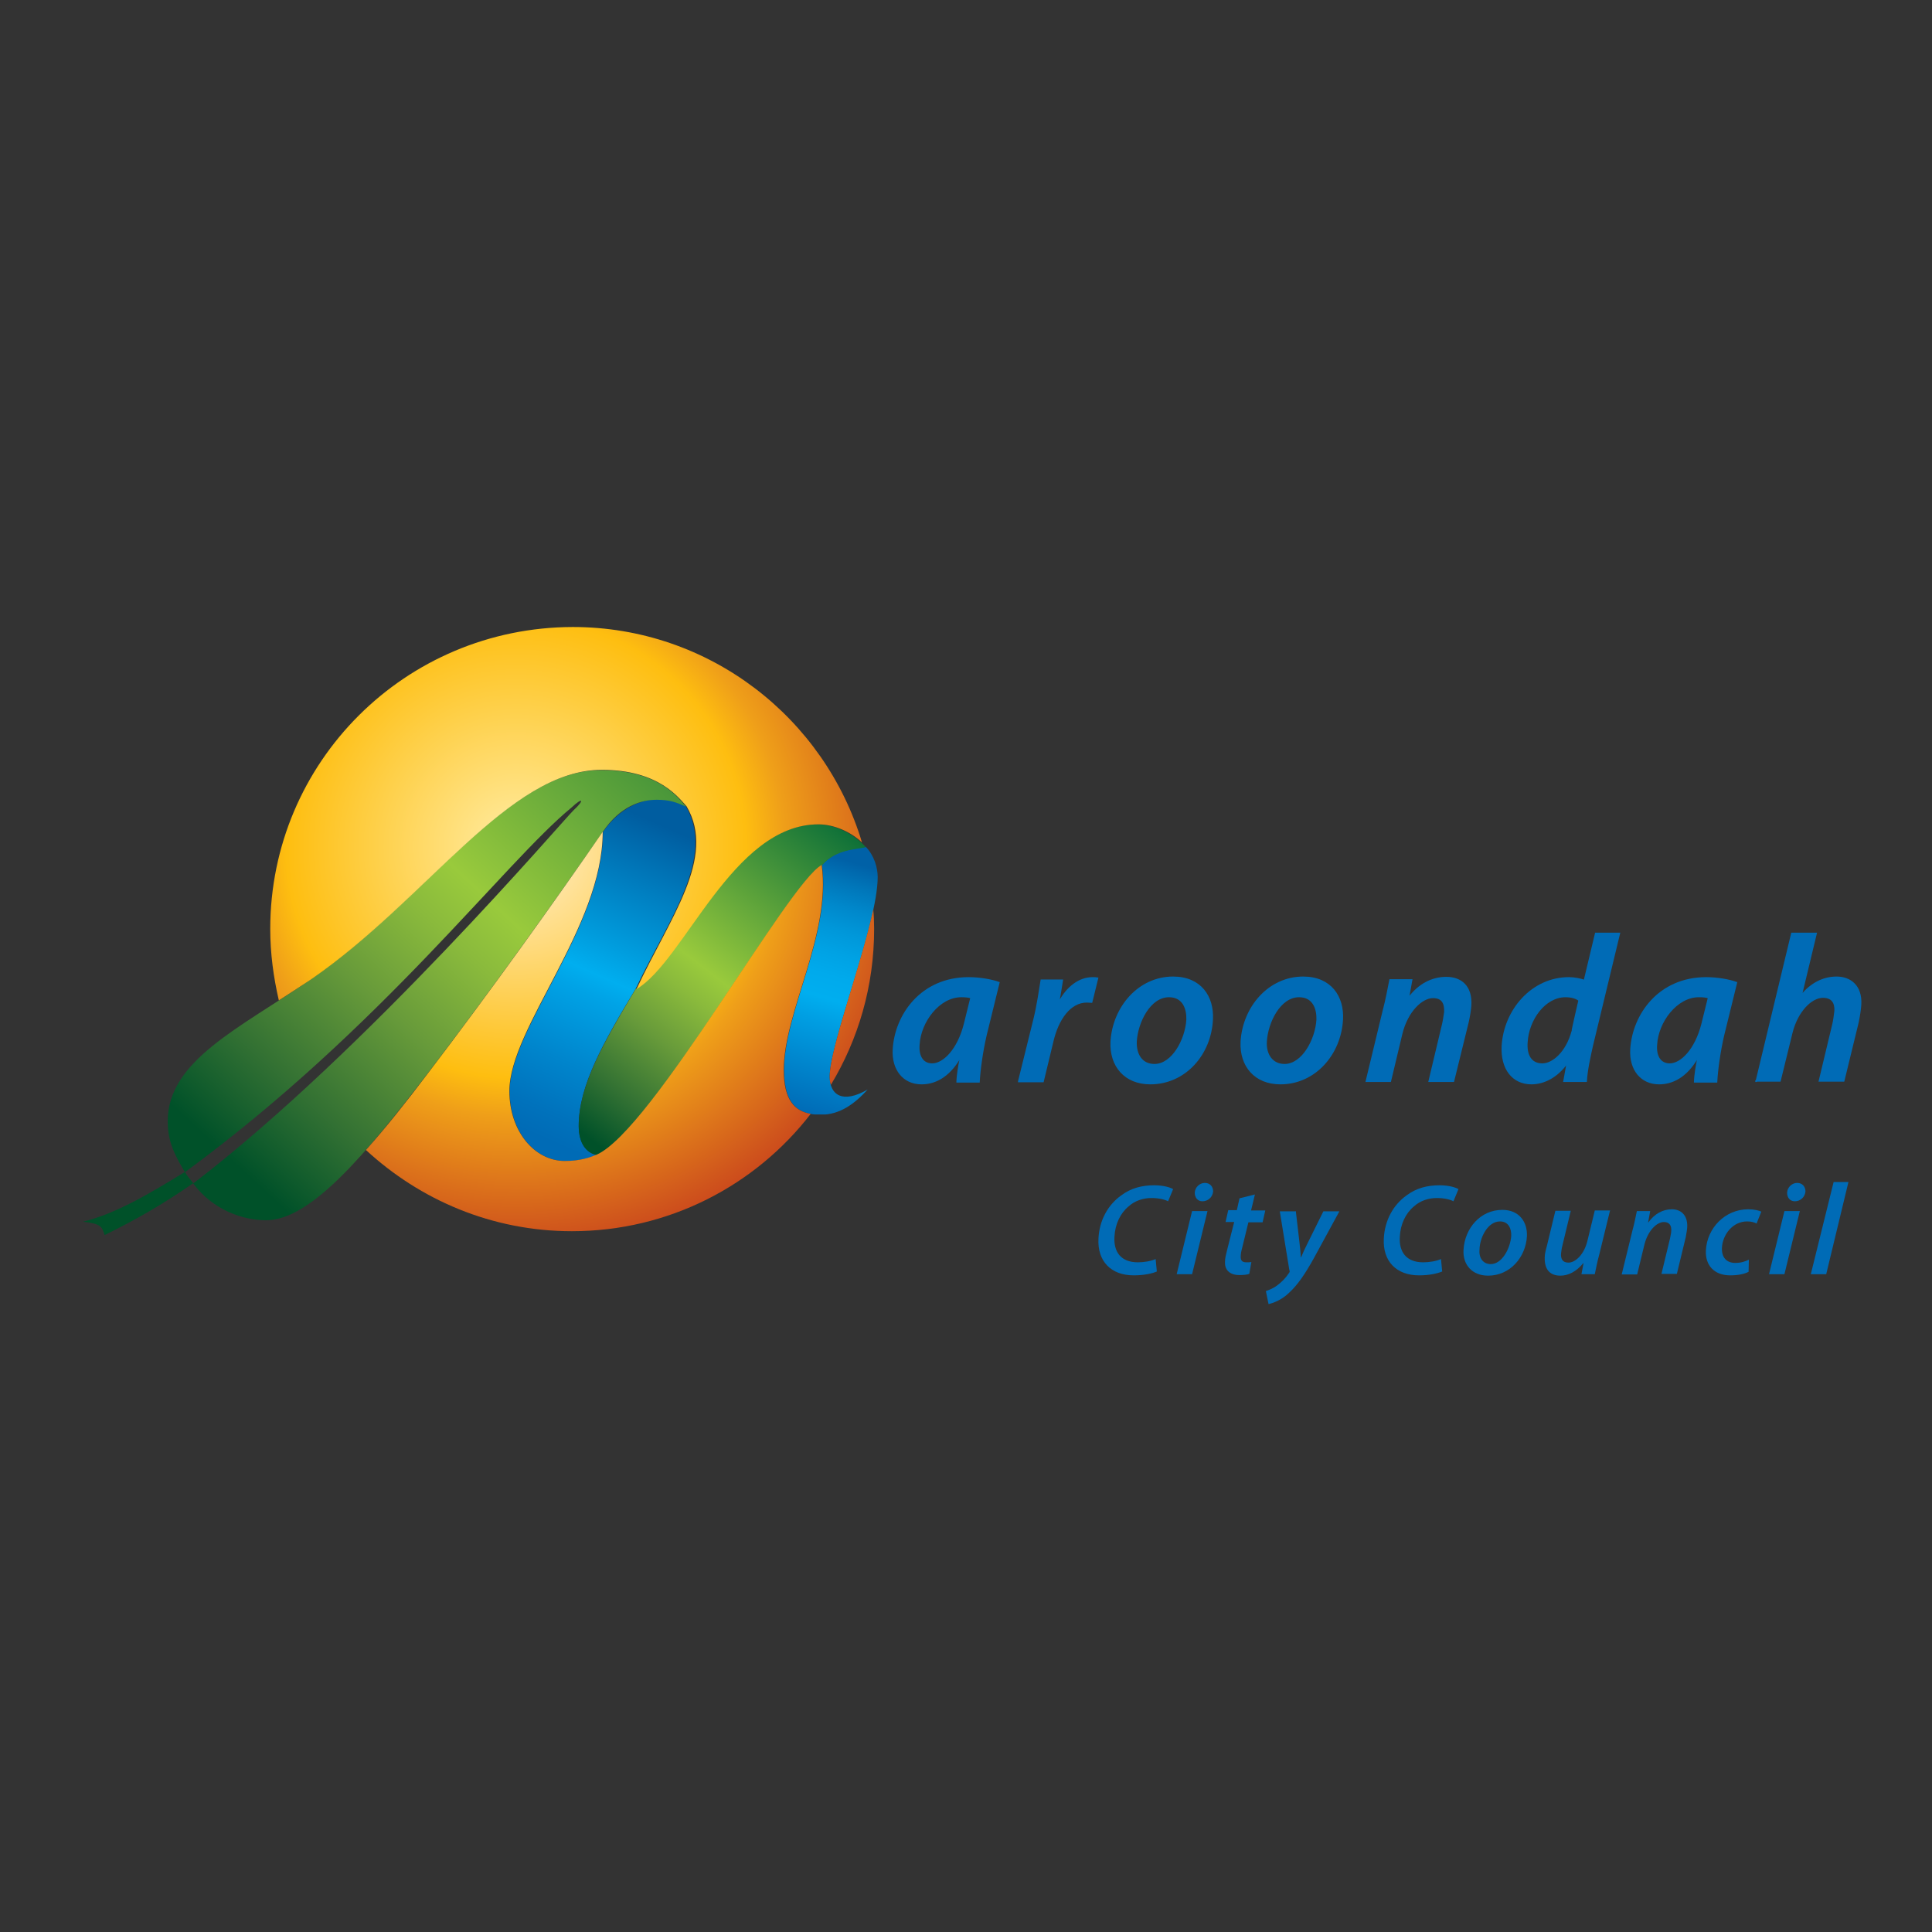 <?xml version="1.0" encoding="UTF-8"?> <svg xmlns="http://www.w3.org/2000/svg" xmlns:xlink="http://www.w3.org/1999/xlink" version="1.1" id="layer" x="0px" y="0px" viewBox="-153 -46 652 652" style="enable-background:new -153 -46 652 652;" xml:space="preserve"><rect x="-153" y="-46" width="652" height="652" fill="#333333" stroke="none"/> <style type="text/css"> .st0{clip-path:url(#SVGID_2_);fill:url(#polygon36_1_);} .st1{clip-path:url(#SVGID_4_);} .st2{clip-path:url(#SVGID_6_);fill:url(#polygon79_1_);} .st3{clip-path:url(#SVGID_8_);fill:url(#polygon102_1_);} .st4{clip-path:url(#SVGID_10_);fill:url(#polygon127_1_);} .st5{clip-path:url(#SVGID_12_);fill:url(#polygon152_1_);} .st6{clip-path:url(#SVGID_14_);fill:url(#polygon175_1_);} .st7{clip-path:url(#SVGID_16_);fill:url(#polygon198_1_);} .st8{clip-path:url(#SVGID_18_);fill:url(#polygon221_1_);} .st9{fill:#006BB6;} .st10{fill:none;stroke:#006BB6;stroke-width:0.481;} </style> <g> <defs> <path id="SVGID_1_" d="M50.5,234.7c0,32.3-31.5,66.5-31.5,87.5c0,13.8,8.6,23.6,18.7,23.6c5.3,0,8.7-1.2,10.7-2.1 c-3.4-0.5-6.1-3.8-6.1-9.8c0-13.6,8.3-28.1,19.2-46.2c11.3-23.8,27.1-44.3,16.9-61.7c-3.6-1.3-5.4-2.3-9.9-2.3 C63.5,224,56.5,226.2,50.5,234.7"></path> </defs> <clipPath id="SVGID_2_"> <use xlink:href="#SVGID_1_" style="overflow:visible;"></use> </clipPath> <linearGradient id="polygon36_1_" gradientUnits="userSpaceOnUse" x1="-284.426" y1="322.202" x2="-281.036" y2="322.202" gradientTransform="matrix(15.214 -34.331 34.331 15.214 -6706.374 -14323.796)"> <stop offset="0" style="stop-color:#006BB6"></stop> <stop offset="4.033250e-002" style="stop-color:#006BB6"></stop> <stop offset="0.112" style="stop-color:#0072BC"></stop> <stop offset="0.251" style="stop-color:#0085CC"></stop> <stop offset="0.443" style="stop-color:#00A3E6"></stop> <stop offset="0.495" style="stop-color:#00AEEF"></stop> <stop offset="0.581" style="stop-color:#009DDE"></stop> <stop offset="0.76" style="stop-color:#007CBE"></stop> <stop offset="0.927" style="stop-color:#005DA0"></stop> <stop offset="1" style="stop-color:#005DA0"></stop> </linearGradient> <polygon id="polygon36" class="st0" points="-26.1,325.9 30.4,198.1 133.8,243.9 77.2,371.7 "></polygon> </g> <g id="g5"> <g id="g38"> <g id="g40"> <defs> <rect id="SVGID_3_" x="111.5" y="239.8" width="31.8" height="90.3"></rect> </defs> <clipPath id="SVGID_4_"> <use xlink:href="#SVGID_3_" style="overflow:visible;"></use> </clipPath> <g id="g42" class="st1"> <g id="g50"> <defs> <path id="SVGID_5_" d="M127,317.3c0-11.5,16.2-51.5,16.2-67.3c0-3.2-1.2-7.3-4-10.2c-3.3,0.7-10.2,0.7-14.8,6.1 c3.2,23.4-12.8,49.5-12.8,69.2c0,12.6,5.8,15.1,12.3,15.1c6.6,0,11.5-3.7,15.9-8.5C131.3,326.6,127,323.5,127,317.3"></path> </defs> <clipPath id="SVGID_6_"> <use xlink:href="#SVGID_5_" style="overflow:visible;"></use> </clipPath> <linearGradient id="polygon79_1_" gradientUnits="userSpaceOnUse" x1="-275.036" y1="327.442" x2="-271.646" y2="327.442" gradientTransform="matrix(7.729 -25.926 25.926 7.729 -6249.059 -9333.116)"> <stop offset="0" style="stop-color:#006BB6"></stop> <stop offset="0.343" style="stop-color:#009FE3"></stop> <stop offset="0.425" style="stop-color:#00AEEF"></stop> <stop offset="0.509" style="stop-color:#00AAEC"></stop> <stop offset="0.595" style="stop-color:#00A2E4"></stop> <stop offset="0.68" style="stop-color:#0097D9"></stop> <stop offset="0.765" style="stop-color:#0088CB"></stop> <stop offset="0.85" style="stop-color:#0076B9"></stop> <stop offset="0.933" style="stop-color:#0061A7"></stop> <stop offset="1" style="stop-color:#0061A7"></stop> </linearGradient> <polygon id="polygon79" class="st2" points="86.8,322.8 114,231.2 167.9,247.3 140.7,338.9 "></polygon> </g> </g> </g> </g> <g id="g81"> <g> <defs> <path id="SVGID_7_" d="M61.5,287.8C50.6,306,42.3,320.5,42.3,334c0,6,2.6,9.1,6.1,9.8c18.7-8.2,64.7-91.9,76-97.8 c4.6-5.4,11.5-5.3,14.8-6.1c-3.6-4.1-9.9-7.7-16.2-7.7C93.9,232.2,77.8,278.2,61.5,287.8"></path> </defs> <clipPath id="SVGID_8_"> <use xlink:href="#SVGID_7_" style="overflow:visible;"></use> </clipPath> <linearGradient id="polygon102_1_" gradientUnits="userSpaceOnUse" x1="-327.089" y1="329.141" x2="-323.7" y2="329.141" gradientTransform="matrix(-25.595 33.212 -33.212 -25.595 2696.074 19516.438)"> <stop offset="0" style="stop-color:#006738"></stop> <stop offset="0.512" style="stop-color:#99CA3C"></stop> <stop offset="0.584" style="stop-color:#8ABA3C"></stop> <stop offset="0.709" style="stop-color:#689B3A"></stop> <stop offset="0.871" style="stop-color:#327133"></stop> <stop offset="1" style="stop-color:#005129"></stop> </linearGradient> <polygon id="polygon102" class="st3" points="193.2,273.7 103.1,390.6 -11.7,302.2 78.4,185.3 "></polygon> </g> </g> <g id="g104"> <g> <defs> <path id="SVGID_9_" d="M-125,366.3c6.2,0.7,6.4,1.7,7.3,4.5c10.6-5.2,19.5-10.3,29.9-17.5c-0.7-0.9-2.3-2.8-2.8-3.8 C-102.7,356.9-113.7,363.5-125,366.3"></path> </defs> <clipPath id="SVGID_10_"> <use xlink:href="#SVGID_9_" style="overflow:visible;"></use> </clipPath> <radialGradient id="polygon127_1_" cx="-323.429" cy="306.193" r="3.387" gradientTransform="matrix(15.658 31.805 -31.805 15.658 14835.016 5743.117)" gradientUnits="userSpaceOnUse"> <stop offset="0" style="stop-color:#FFFFFF"></stop> <stop offset="0.512" style="stop-color:#8CC63F"></stop> <stop offset="0.58" style="stop-color:#7FB73E"></stop> <stop offset="0.697" style="stop-color:#609A3C"></stop> <stop offset="0.848" style="stop-color:#2F7134"></stop> <stop offset="0.976" style="stop-color:#005129"></stop> <stop offset="1" style="stop-color:#005129"></stop> </radialGradient> <polygon id="polygon127" class="st4" points="-95.1,334.8 -79.4,366.7 -117.8,385.6 -133.5,353.7 "></polygon> </g> </g> <g id="g129"> <g> <defs> <path id="SVGID_11_" d="M-48.1,284.5c-24,16.5-48.3,27.4-48.3,47.9c0,7.7,3,12.3,5.8,17.2c66.7-49,107.8-104.5,130.5-123.1 c3.8-3.6,4.5-2.6,0.7,0.9c-3.4,3.2-69.5,80.9-128.4,126c6.8,9.1,16.9,12.4,24.6,12.4c15,0,33.5-22.1,54.4-49.4 c20.9-27.3,44.1-59.8,59.3-81.8c5.8-8.5,12.8-10.7,18.1-10.7c4.4,0,6.4,0.8,9.9,2.3c-2.5-2.8-9-12.3-28.6-12.3 C18.5,213.8-8.9,257.4-48.1,284.5"></path> </defs> <clipPath id="SVGID_12_"> <use xlink:href="#SVGID_11_" style="overflow:visible;"></use> </clipPath> <linearGradient id="polygon152_1_" gradientUnits="userSpaceOnUse" x1="-317.567" y1="328.325" x2="-314.177" y2="328.325" gradientTransform="matrix(-51.631 55.57 -55.57 -51.631 1955.206 34764.625)"> <stop offset="0" style="stop-color:#006738"></stop> <stop offset="0.512" style="stop-color:#99CA3C"></stop> <stop offset="0.583" style="stop-color:#8ABA3C"></stop> <stop offset="0.705" style="stop-color:#689B3A"></stop> <stop offset="0.863" style="stop-color:#337133"></stop> <stop offset="0.992" style="stop-color:#005129"></stop> <stop offset="1" style="stop-color:#005129"></stop> </linearGradient> <polygon id="polygon152" class="st5" points="154.4,284.2 -2.6,453.1 -172.3,295.4 -15.4,126.5 "></polygon> </g> </g> <g id="g154"> <g> <defs> <path id="SVGID_13_" d="M-61.8,267.5c0,8.3,1.1,16.3,2.9,24.1c3.6-2.3,7.1-4.6,10.9-7.1c39.2-27,66.6-70.7,98.1-70.7 c19.5,0,26.1,9.7,28.6,12.3c10.2,17.3-5.7,37.7-16.9,61.7c16.2-9.5,32.4-55.6,61.4-55.6c5.4,0,11,2.6,14.7,6.1 c-12.6-42-51.5-72.7-97.6-72.7C-16.2,165.7-61.8,211.2-61.8,267.5"></path> </defs> <clipPath id="SVGID_14_"> <use xlink:href="#SVGID_13_" style="overflow:visible;"></use> </clipPath> <radialGradient id="polygon175_1_" cx="-318.499" cy="308.454" r="3.39" gradientTransform="matrix(23.934 37.743 -37.743 23.934 19286.082 4878.243)" gradientUnits="userSpaceOnUse"> <stop offset="0" style="stop-color:#FFECA3"></stop> <stop offset="0.512" style="stop-color:#FEBE10"></stop> <stop offset="0.598" style="stop-color:#EF9F19"></stop> <stop offset="0.854" style="stop-color:#D0561C"></stop> <stop offset="0.969" style="stop-color:#C5351C"></stop> <stop offset="1" style="stop-color:#C5351C"></stop> </radialGradient> <polygon id="polygon175" class="st6" points="80.4,75.4 194.7,255.5 -4.6,381.8 -118.8,201.8 "></polygon> </g> </g> <g id="g177"> <g> <defs> <path id="SVGID_15_" d="M127,317.3c0,1.1,0.1,2,0.4,2.8c9.3-15.4,14.6-33.4,14.6-52.6c0-2.3-0.1-4.5-0.3-6.6 C137.7,279.6,127,307.9,127,317.3"></path> </defs> <clipPath id="SVGID_16_"> <use xlink:href="#SVGID_15_" style="overflow:visible;"></use> </clipPath> <radialGradient id="polygon198_1_" cx="-318.5" cy="308.448" r="3.392" gradientTransform="matrix(23.936 37.745 -37.745 23.936 19286.984 4878.534)" gradientUnits="userSpaceOnUse"> <stop offset="0" style="stop-color:#FFF0D0"></stop> <stop offset="0.512" style="stop-color:#FEBE10"></stop> <stop offset="0.598" style="stop-color:#EF9F19"></stop> <stop offset="0.854" style="stop-color:#D0561C"></stop> <stop offset="0.969" style="stop-color:#C5351C"></stop> <stop offset="1" style="stop-color:#C5351C"></stop> </radialGradient> <polygon id="polygon198" class="st7" points="137.6,254.1 168.7,303.1 131.3,326.8 100.3,277.8 "></polygon> </g> </g> <g id="g200"> <g> <defs> <path id="SVGID_17_" d="M-8.8,316.5c-7.1,9.4-14,18.1-20.7,25.6c18.3,16.9,42.6,27.4,69.5,27.4c32.8,0,62-15.5,80.6-39.6 c-5.2-0.9-9.1-4.4-9.1-14.8c0-19.6,16-45.7,12.8-69.2c-11.3,6.1-57.3,89.6-76,97.8c-2,0.8-5.3,2.1-10.7,2.1 c-10.1,0-18.7-9.9-18.7-23.6c0-21.2,31.5-55.3,31.5-87.5C35.3,256.7,12.1,289.1-8.8,316.5"></path> </defs> <clipPath id="SVGID_18_"> <use xlink:href="#SVGID_17_" style="overflow:visible;"></use> </clipPath> <radialGradient id="polygon221_1_" cx="-318.502" cy="308.451" r="3.392" gradientTransform="matrix(23.934 37.742 -37.742 23.934 19286.031 4878.533)" gradientUnits="userSpaceOnUse"> <stop offset="0" style="stop-color:#FFF0D0"></stop> <stop offset="0.512" style="stop-color:#FEBE10"></stop> <stop offset="0.598" style="stop-color:#EF9F19"></stop> <stop offset="0.854" style="stop-color:#D0561C"></stop> <stop offset="0.969" style="stop-color:#C5351C"></stop> <stop offset="1" style="stop-color:#C5351C"></stop> </radialGradient> <polygon id="polygon221" class="st8" points="82.5,163.7 188.5,330.8 15.6,440.4 -90.4,273.3 "></polygon> </g> </g> <g id="g223"> <path id="path225" class="st9" d="M170,318.9c0.1-2,0.5-4.8,1.1-7.7h-0.3c-3.8,6.4-8.5,8.5-12.8,8.5c-6.1,0-9.9-4.8-9.5-11.6 c0.7-11.6,9.4-24.1,25.4-24.1c3.7,0,7.7,0.7,10.2,1.6l-4.4,17.9c-1.2,5.2-2.1,11.5-2.3,15.6H170L170,318.9z M174.7,290.7 c-0.8-0.3-1.9-0.4-3.3-0.4c-7.5,0-13.9,8.5-14.3,16.3c-0.3,3.6,1.1,6.5,4.5,6.5c3.8,0,8.7-4.8,10.9-13.5L174.7,290.7L174.7,290.7z "></path> <path id="path227" class="st10" d="M170,318.9c0.1-2,0.5-4.8,1.1-7.7h-0.3c-3.8,6.4-8.5,8.5-12.8,8.5c-6.1,0-9.9-4.8-9.5-11.6 c0.7-11.6,9.4-24.1,25.4-24.1c3.7,0,7.7,0.7,10.2,1.6l-4.4,17.9c-1.2,5.2-2.1,11.5-2.3,15.6H170L170,318.9z M174.7,290.7 c-0.8-0.3-1.9-0.4-3.3-0.4c-7.5,0-13.9,8.5-14.3,16.3c-0.3,3.6,1.1,6.5,4.5,6.5c3.8,0,8.7-4.8,10.9-13.5L174.7,290.7L174.7,290.7z "></path> <path id="path229" class="st9" d="M190.8,318.9l5.2-21c1.2-4.9,1.9-10.1,2.4-13.1h7.1c-0.4,2.4-0.7,4.6-1.2,7.1h0.3 c2.5-4.6,6.5-7.9,11.1-7.9c0.5,0,1.2,0,1.7,0.1l-2,8.1c-0.4,0-0.9-0.1-1.6-0.1c-5.8,0-9.8,6-11.5,13.2L199,319h-8.2L190.8,318.9z"></path> <path id="path231" class="st10" d="M190.8,318.9l5.2-21c1.2-4.9,1.9-10.1,2.4-13.1h7.1c-0.4,2.4-0.7,4.6-1.2,7.1h0.3 c2.5-4.6,6.5-7.9,11.1-7.9c0.5,0,1.2,0,1.7,0.1l-2,8.1c-0.4,0-0.9-0.1-1.6-0.1c-5.8,0-9.8,6-11.5,13.2L199,319h-8.2L190.8,318.9z"></path> <path id="path233" class="st9" d="M235.2,319.7c-8.6,0-13.6-6-13.2-14.2c0.7-11.6,9.3-21.7,20.9-21.7c9.3,0,13.6,6.6,13.2,14.2 C255.6,309.7,247,319.7,235.2,319.7L235.2,319.7z M236.6,313.3c6.1,0,10.6-8.5,11-15.2c0.1-3.6-1.2-7.8-6.1-7.8 c-6.5,0-10.7,8.7-11.1,15.1C230.2,310,232.4,313.3,236.6,313.3L236.6,313.3z"></path> <path id="path235" class="st10" d="M235.2,319.7c-8.6,0-13.6-6-13.2-14.2c0.7-11.6,9.3-21.7,20.9-21.7c9.3,0,13.6,6.6,13.2,14.2 C255.6,309.7,247,319.7,235.2,319.7L235.2,319.7z M236.6,313.3c6.1,0,10.6-8.5,11-15.2c0.1-3.6-1.2-7.8-6.1-7.8 c-6.5,0-10.7,8.7-11.1,15.1C230.2,310,232.4,313.3,236.6,313.3L236.6,313.3z"></path> <path id="path237" class="st9" d="M279.1,319.7c-8.6,0-13.6-6-13.2-14.2c0.7-11.6,9.3-21.7,20.9-21.7c9.3,0,13.6,6.6,13.2,14.2 C299.4,309.7,290.8,319.7,279.1,319.7L279.1,319.7z M280.5,313.3c6.1,0,10.6-8.5,11-15.2c0.1-3.6-1.2-7.8-6.1-7.8 c-6.5,0-10.7,8.7-11.1,15.1C274,310,276.4,313.3,280.5,313.3L280.5,313.3z"></path> <path id="path239" class="st10" d="M279.1,319.7c-8.6,0-13.6-6-13.2-14.2c0.7-11.6,9.3-21.7,20.9-21.7c9.3,0,13.6,6.6,13.2,14.2 C299.4,309.7,290.8,319.7,279.1,319.7L279.1,319.7z M280.5,313.3c6.1,0,10.6-8.5,11-15.2c0.1-3.6-1.2-7.8-6.1-7.8 c-6.5,0-10.7,8.7-11.1,15.1C274,310,276.4,313.3,280.5,313.3L280.5,313.3z"></path> <path id="path241" class="st9" d="M308.1,318.9l5.7-23.6c1.1-4.1,1.7-7.7,2.3-10.6h7.3l-1.1,6.1h0.1c3.4-4.6,7.9-6.9,12.7-6.9 c4.9,0,8.6,2.9,8.2,9.4c-0.1,1.6-0.5,4-0.9,5.7l-4.9,19.9h-8.2l4.6-19.3c0.3-1.3,0.5-2.8,0.7-4.1c0.1-2.9-0.8-4.9-4-4.9 c-3.7,0-8.7,4.5-10.6,12.4l-3.8,15.9H308.1z"></path> <path id="path243" class="st10" d="M308.1,318.9l5.7-23.6c1.1-4.1,1.7-7.7,2.3-10.6h7.3l-1.1,6.1h0.1c3.4-4.6,7.9-6.9,12.7-6.9 c4.9,0,8.6,2.9,8.2,9.4c-0.1,1.6-0.5,4-0.9,5.7l-4.9,19.9h-8.2l4.6-19.3c0.3-1.3,0.5-2.8,0.7-4.1c0.1-2.9-0.8-4.9-4-4.9 c-3.7,0-8.7,4.5-10.6,12.4l-3.8,15.9H308.1z"></path> <path id="path245" class="st9" d="M393.5,269l-9.1,37.7c-0.9,4-1.9,8.5-2.1,12.2h-7.5l1.1-6.1h-0.1c-3.3,4.6-7.7,6.9-12,6.9 c-6.2,0-10.2-4.9-9.8-12.7c0.7-12,9.9-23,22.5-23c1.7,0,3.8,0.4,5.2,0.9l3.8-15.9L393.5,269L393.5,269z M379.9,291.6 c-0.9-0.8-2.6-1.3-4.6-1.3c-7,0-12.6,7.8-13,15.5c-0.3,4.1,1.2,7.3,5.2,7.3c3.6,0,8.2-4,10.1-11.1 C377.5,301.9,379.9,291.6,379.9,291.6z"></path> <path id="path247" class="st10" d="M393.5,269l-9.1,37.7c-0.9,4-1.9,8.5-2.1,12.2h-7.5l1.1-6.1h-0.1c-3.3,4.6-7.7,6.9-12,6.9 c-6.2,0-10.2-4.9-9.8-12.7c0.7-12,9.9-23,22.5-23c1.7,0,3.8,0.4,5.2,0.9l3.8-15.9L393.5,269L393.5,269z M379.9,291.6 c-0.9-0.8-2.6-1.3-4.6-1.3c-7,0-12.6,7.8-13,15.5c-0.3,4.1,1.2,7.3,5.2,7.3c3.6,0,8.2-4,10.1-11.1 C377.5,301.9,379.9,291.6,379.9,291.6z"></path> <path id="path249" class="st9" d="M418.9,318.9c0.1-2,0.5-4.8,1.1-7.7h-0.3c-3.8,6.4-8.5,8.5-12.8,8.5c-6.1,0-9.9-4.8-9.5-11.6 c0.7-11.6,9.4-24.1,25.4-24.1c3.7,0,7.7,0.7,10.2,1.6l-4.4,17.9c-1.2,5.2-2.1,11.5-2.3,15.6h-7.4V318.9z M423.6,290.7 c-0.8-0.3-1.9-0.4-3.3-0.4c-7.5,0-13.9,8.5-14.3,16.3c-0.3,3.6,1.1,6.5,4.5,6.5c3.8,0,8.7-4.8,10.9-13.5L423.6,290.7z"></path> <path id="path251" class="st10" d="M418.9,318.9c0.1-2,0.5-4.8,1.1-7.7h-0.3c-3.8,6.4-8.5,8.5-12.8,8.5c-6.1,0-9.9-4.8-9.5-11.6 c0.7-11.6,9.4-24.1,25.4-24.1c3.7,0,7.7,0.7,10.2,1.6l-4.4,17.9c-1.2,5.2-2.1,11.5-2.3,15.6h-7.4V318.9z M423.6,290.7 c-0.8-0.3-1.9-0.4-3.3-0.4c-7.5,0-13.9,8.5-14.3,16.3c-0.3,3.6,1.1,6.5,4.5,6.5c3.8,0,8.7-4.8,10.9-13.5L423.6,290.7z"></path> <path id="path253" class="st9" d="M439.7,318.9l12-49.9h8.2l-5,20.8h0.1c3-3.6,7-6,11.8-6c4.6,0,8.5,2.9,8.1,9.3 c-0.1,1.7-0.5,4.1-0.9,6l-4.8,19.7H461l4.6-19.2c0.3-1.3,0.5-2.8,0.7-4.5c0.1-2.6-0.9-4.6-4.1-4.6c-4,0-8.7,4.8-10.5,12l-4,16.3 h-8.1V318.9z"></path> <path id="path255" class="st10" d="M439.7,318.9l12-49.9h8.2l-5,20.8h0.1c3-3.6,7-6,11.8-6c4.6,0,8.5,2.9,8.1,9.3 c-0.1,1.7-0.5,4.1-0.9,6l-4.8,19.7H461l4.6-19.2c0.3-1.3,0.5-2.8,0.7-4.5c0.1-2.6-0.9-4.6-4.1-4.6c-4,0-8.7,4.8-10.5,12l-4,16.3 h-8.1V318.9z"></path> </g> </g> <g id="g257"> <path id="path259" class="st9" d="M237.4,383.1c-1.6,0.7-4.4,1.3-7.8,1.3c-7.7,0-12.3-4.8-11.9-12.4c0.3-6.2,3.2-11.4,7.7-14.6 c3.2-2.4,6.9-3.4,11.1-3.4c3.3,0,5.6,0.8,6.4,1.3l-1.7,4.1c-0.9-0.5-2.9-1.1-5.6-1.1c-2.8,0-5.6,0.9-7.7,2.8 c-2.8,2.3-4.6,6-4.8,10.3c-0.3,5,2.1,8.6,7.9,8.6c2.1,0,4.4-0.4,6-1.1L237.4,383.1L237.4,383.1L237.4,383.1z"></path> <path id="path261" class="st9" d="M252.8,359.4c-1.6,0-2.6-1.2-2.6-2.9c0.1-1.9,1.7-3.3,3.4-3.3c1.7,0,2.8,1.2,2.8,2.9 C256.2,358.1,254.6,359.4,252.8,359.4L252.8,359.4L252.8,359.4z M244.1,384l5.2-21.3h5.2l-5.2,21.3H244.1L244.1,384z"></path> <path id="path263" class="st9" d="M270.5,357.1l-1.3,5.4h4.8l-0.9,4h-4.8l-2.1,8.6c-0.3,1.1-0.5,2.1-0.5,3c0,1.2,0.4,1.9,1.9,1.9 c0.7,0,1.2,0,1.7-0.1l-0.7,4c-0.8,0.3-2.1,0.4-3.3,0.4c-3.6,0-5-2-4.9-4.4c0-1.2,0.3-2.4,0.7-4l2.4-9.5h-2.9l0.9-4h2.9l0.9-4 L270.5,357.1L270.5,357.1L270.5,357.1z"></path> <path id="path265" class="st9" d="M284.3,362.7l1.2,10.3c0.3,2.4,0.4,3.8,0.5,5.3h0.1c0.5-1.3,1.2-2.8,2.3-5l5.2-10.5h5.4 l-8.6,15.8c-2.9,5.2-5.4,9-8.5,11.8c-2.5,2.4-5.4,3.4-6.8,3.7l-0.9-4.4c0.9-0.3,2.5-0.9,3.8-1.9c1.5-1.1,2.9-2.5,4-4.2 c0.3-0.4,0.3-0.5,0.1-1.1l-3.2-19.7h5.3V362.7z"></path> <path id="path267" class="st9" d="M333.7,383.1c-1.7,0.7-4.4,1.3-7.8,1.3c-7.7,0-12.3-4.8-11.9-12.4c0.3-6.2,3.2-11.4,7.7-14.6 c3.2-2.4,6.9-3.4,11.1-3.4c3.3,0,5.6,0.8,6.4,1.3l-1.7,4.1c-0.9-0.5-2.9-1.1-5.6-1.1c-2.8,0-5.6,0.9-7.7,2.8 c-2.8,2.3-4.6,6-4.8,10.3c-0.3,5,2.1,8.6,7.9,8.6c2.1,0,4.4-0.4,6-1.1L333.7,383.1L333.7,383.1L333.7,383.1z"></path> <path id="path269" class="st9" d="M350.1,380.6c3.8,0,6.6-5.3,6.9-9.5c0.1-2.3-0.8-4.9-3.8-4.9c-4.1,0-6.8,5.4-6.9,9.4 C346,378.4,347.4,380.6,350.1,380.6L350.1,380.6C350.1,380.6,350.1,380.6,350.1,380.6z M349.2,384.5c-5.4,0-8.6-3.7-8.3-8.7 c0.4-7.3,5.7-13.5,13.1-13.5c5.7,0,8.5,4.1,8.3,8.9C361.9,378.3,356.6,384.5,349.2,384.5L349.2,384.5L349.2,384.5z"></path> <path id="path271" class="st9" d="M390.3,362.7l-3.6,14.7c-0.7,2.5-1.1,4.8-1.5,6.6h-4.5l0.7-3.7h-0.1c-2.3,2.8-5,4.2-7.7,4.2 c-3.2,0-5.4-1.7-5.3-6.1c0-1.1,0.3-2.4,0.7-3.8l2.9-12h5.2l-2.8,11.6c-0.3,1.1-0.4,2.1-0.5,2.9c-0.1,1.7,0.5,3,2.5,3 c2.4,0,5.3-2.8,6.4-7.3l2.5-10.3h5.2L390.3,362.7L390.3,362.7z"></path> <path id="path273" class="st9" d="M394.3,384l3.6-14.7c0.7-2.5,1.1-4.8,1.5-6.6h4.5l-0.7,3.8h0.1c2.1-2.9,4.9-4.4,7.9-4.4 s5.3,1.9,5.2,5.8c0,0.9-0.3,2.4-0.5,3.6l-3,12.4h-5.2l2.9-12c0.1-0.8,0.4-1.7,0.4-2.5c0.1-1.7-0.5-3-2.5-3c-2.3,0-5.4,2.8-6.6,7.8 l-2.4,9.9h-5.2L394.3,384L394.3,384z"></path> <path id="path275" class="st9" d="M437.1,383.2c-1.3,0.7-3.4,1.2-6.2,1.2c-5.4,0-8.5-3.4-8.2-8.5c0.4-7.4,6.4-13.8,14.3-13.8 c1.9,0,3.6,0.4,4.4,0.8l-1.6,4c-0.8-0.4-1.7-0.7-3.2-0.7c-4.9,0-8.3,4.5-8.5,9c-0.1,3.2,1.6,5,4.5,5c2,0,3.4-0.5,4.6-1.1 L437.1,383.2L437.1,383.2L437.1,383.2z"></path> <path id="path277" class="st9" d="M452.7,359.4c-1.6,0-2.6-1.2-2.6-2.9c0.1-1.9,1.7-3.3,3.4-3.3c1.7,0,2.8,1.2,2.8,2.9 C456.1,358.1,454.5,359.4,452.7,359.4L452.7,359.4L452.7,359.4L452.7,359.4z M444,384l5.2-21.3h5.2l-5.2,21.3H444L444,384z"></path> <polygon id="polygon279" class="st9" points="458.1,384 465.8,352.9 470.8,352.9 463.3,384 "></polygon> </g> </svg> 
